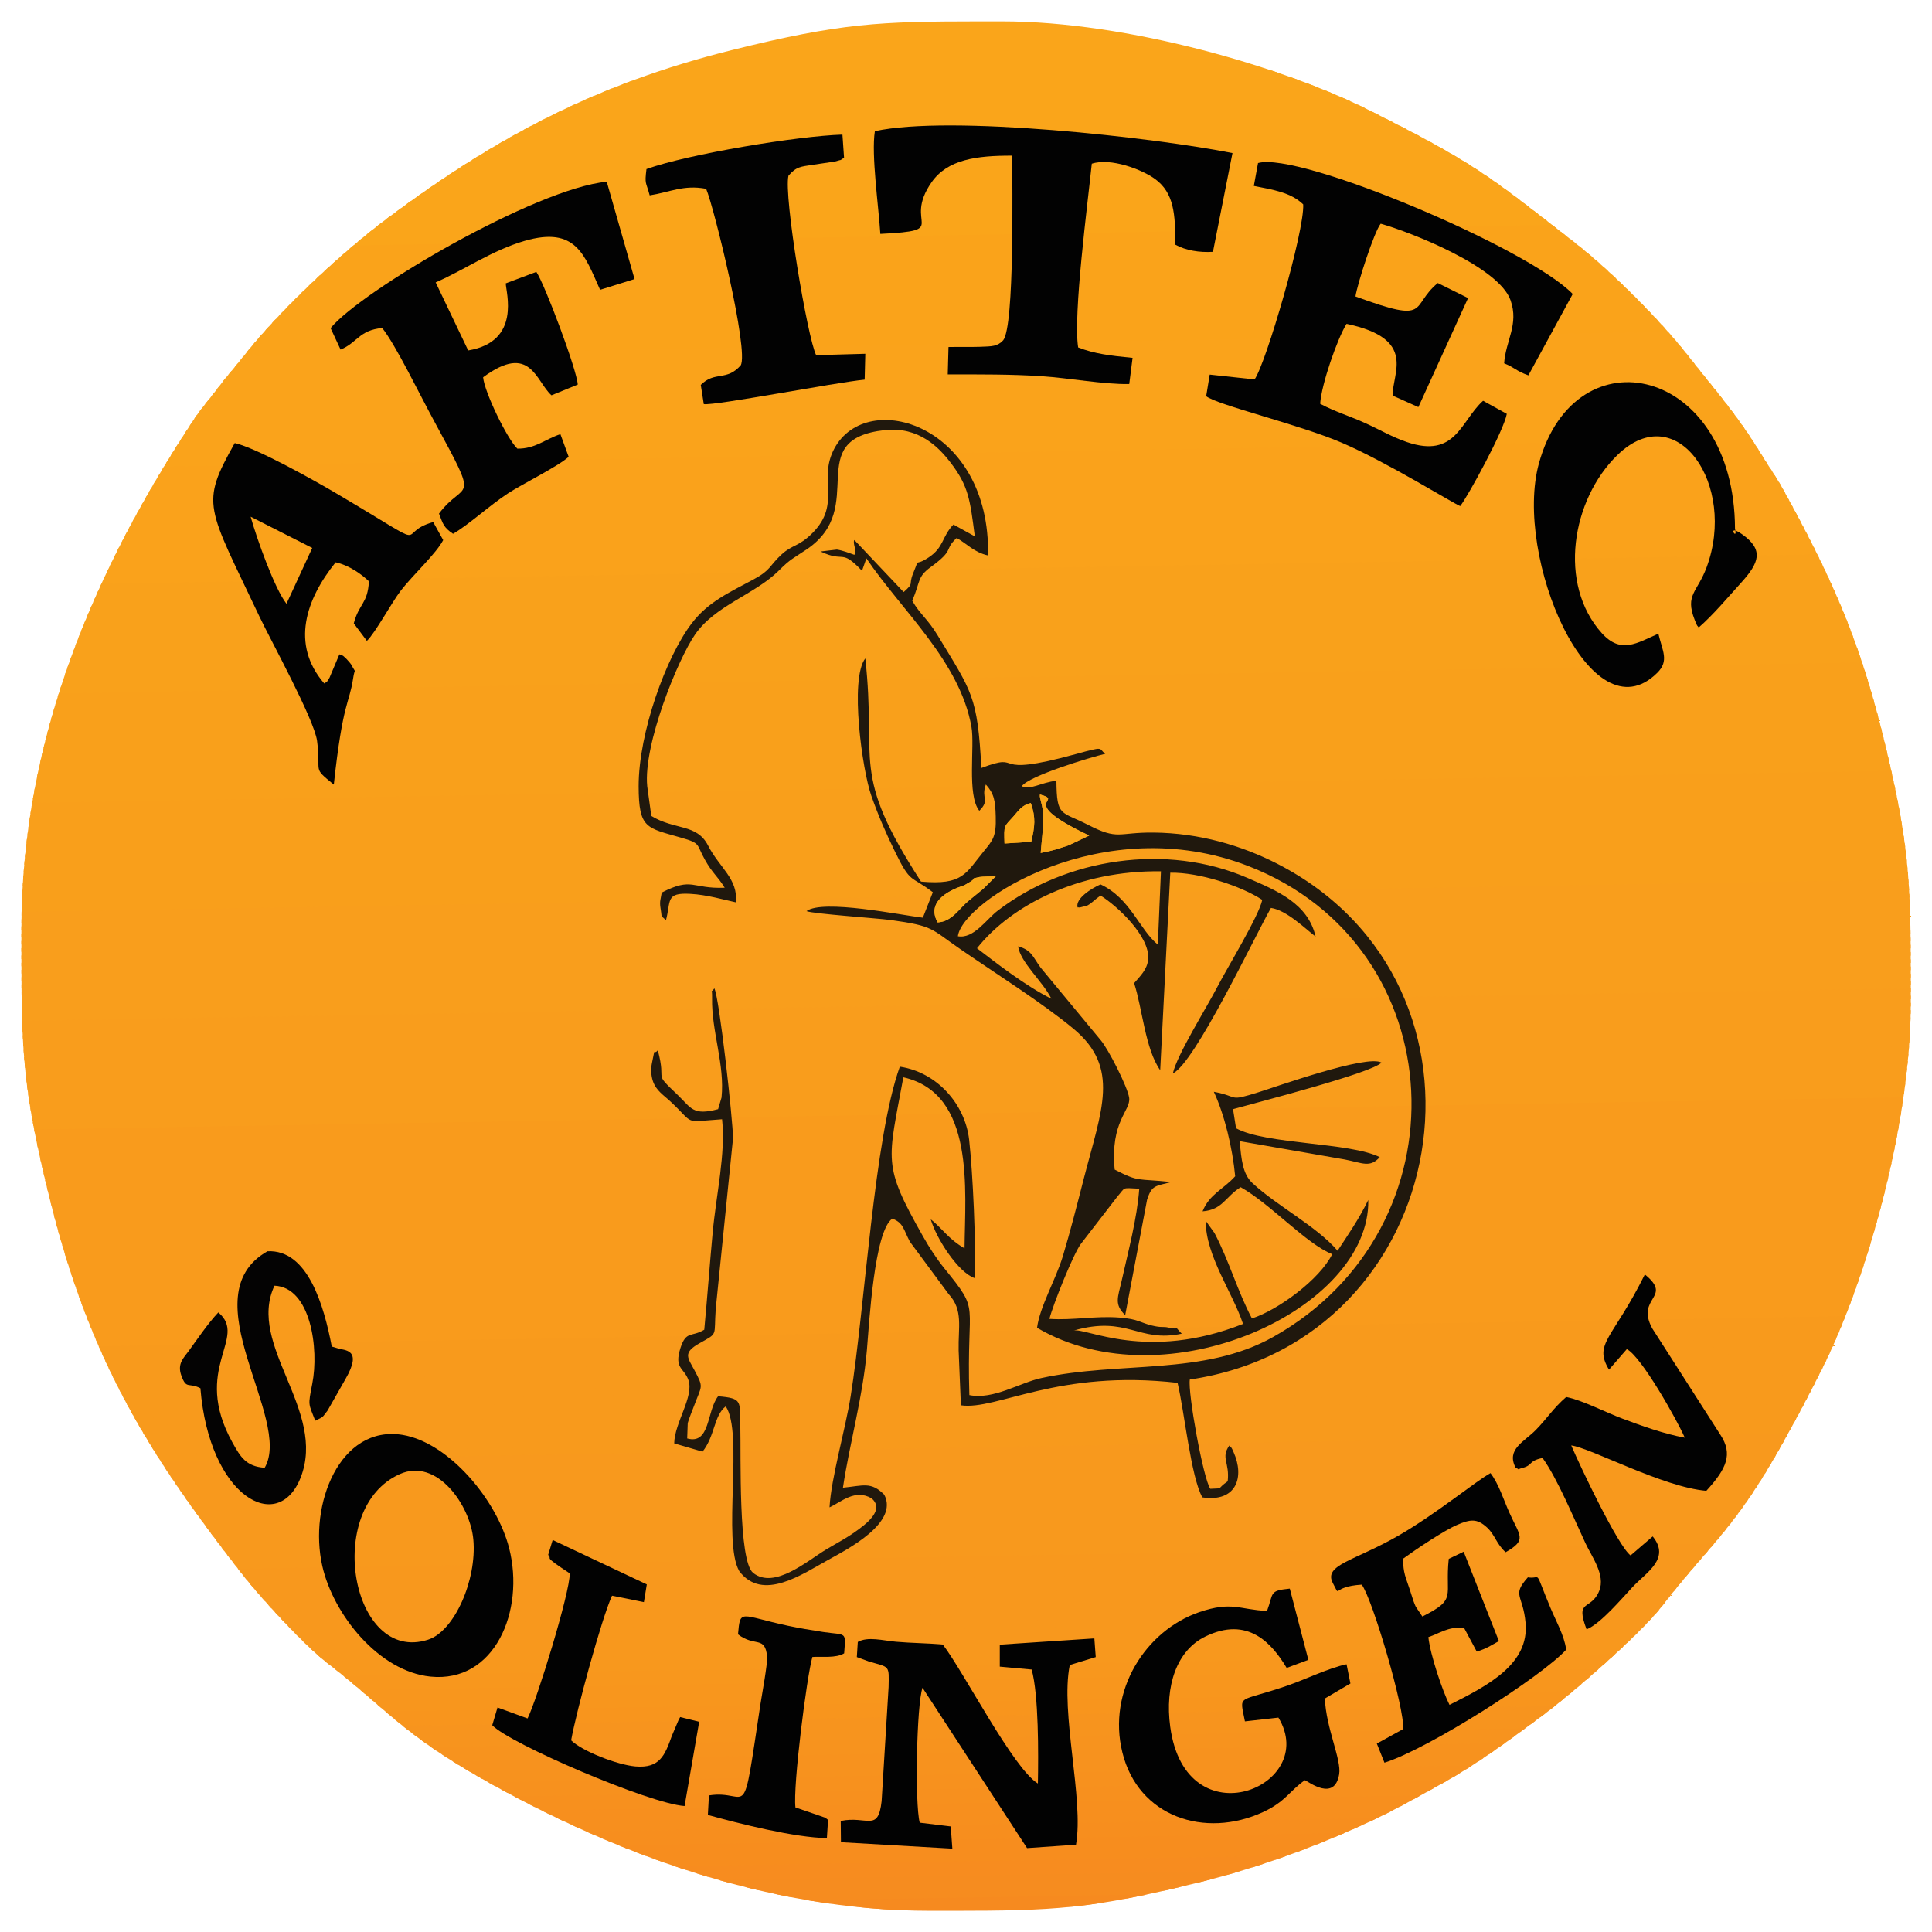 <?xml version="1.0" encoding="utf-8"?>
<!-- Generator: Adobe Illustrator 15.0.0, SVG Export Plug-In . SVG Version: 6.00 Build 0)  -->
<!DOCTYPE svg PUBLIC "-//W3C//DTD SVG 1.1//EN" "http://www.w3.org/Graphics/SVG/1.1/DTD/svg11.dtd">
<svg version="1.1" id="Layer_1" xmlns="http://www.w3.org/2000/svg" xmlns:xlink="http://www.w3.org/1999/xlink" x="0px" y="0px"
	 width="300px" height="300px" viewBox="0 0 300 300" enable-background="new 0 0 300 300" xml:space="preserve">
<g>
	<g>
		<defs>
			<path id="SVGID_1_" d="M3.32,144.431v0.833v2.816c0.017,15.35,0.216,21.232,4.466,38.332
				c6.216,24.965,15.333,39.481,29.965,58.214c2.733,3.483,9.466,10.833,12.95,13.516c9.616,7.45,11.833,11.233,25.349,18.749
				c19,10.583,42.798,19.816,68.381,19.816h0.833h2.816c15.35-0.017,21.232-0.217,38.332-4.467
				c9.299-2.316,18.049-5.566,26.016-9.249c4.183-1.934,7.583-3.883,11.565-6.084c5.384-2.966,10.866-7.049,15.767-10.699
				c4.616-3.449,14.949-12.449,18.382-16.882c7.45-9.633,11.233-11.833,18.749-25.35c2.251-4.05,3.984-7.299,6.101-11.532
				c6.633-13.25,13.716-37.282,13.716-56.849v-0.85v-2.8c-0.017-15.349-0.217-21.232-4.467-38.332
				c-3.766-15.099-8.299-24.816-15.333-37.582c-1.099-2-2.116-3.367-3.383-5.433c-3.8-6.25-6.999-9.75-11.266-15.199
				c-4.333-5.566-12.066-13.299-17.633-17.649c-13.3-10.399-15.633-12.433-32.182-20.715c-13.25-6.633-37.282-13.716-56.849-13.716
				h-0.85h-2.8c-15.349,0.017-21.232,0.216-38.332,4.466c-21.083,5.25-36.648,13.566-53.348,26.016
				c-7.267,5.433-16.933,14.466-22.516,21.599c-1.45,1.85-2.517,2.967-3.933,4.867c-1.45,1.933-2.4,2.883-3.816,5.016
				C14.986,88.067,3.32,114.249,3.32,144.431L3.32,144.431z"/>
		</defs>
		<clipPath id="SVGID_2_">
			<use xlink:href="#SVGID_1_"  overflow="visible"/>
		</clipPath>
		<polygon clip-path="url(#SVGID_2_)" fill-rule="evenodd" clip-rule="evenodd" fill="#FAA51A" points="294.358,0.62 294.525,9.77 
			0.787,14.803 0.62,5.67 		"/>
		<polygon clip-path="url(#SVGID_2_)" fill-rule="evenodd" clip-rule="evenodd" fill="#FAA51A" points="294.509,9.204 
			294.542,10.887 0.804,15.937 0.771,14.253 		"/>
		<polygon clip-path="url(#SVGID_2_)" fill-rule="evenodd" clip-rule="evenodd" fill="#FAA51A" points="294.525,10.336 
			294.559,12.02 0.82,17.07 0.787,15.37 		"/>
		<polygon clip-path="url(#SVGID_2_)" fill-rule="evenodd" clip-rule="evenodd" fill="#FAA51A" points="294.542,11.453 
			294.575,13.153 0.837,18.187 0.804,16.503 		"/>
		<polygon clip-path="url(#SVGID_2_)" fill-rule="evenodd" clip-rule="evenodd" fill="#FAA51A" points="294.575,12.586 
			294.592,14.27 0.854,19.319 0.82,17.62 		"/>
		<polygon clip-path="url(#SVGID_2_)" fill-rule="evenodd" clip-rule="evenodd" fill="#FAA51A" points="294.592,13.72 
			294.608,15.403 0.871,20.436 0.854,18.753 		"/>
		<polygon clip-path="url(#SVGID_2_)" fill-rule="evenodd" clip-rule="evenodd" fill="#FAA51A" points="294.608,14.836 
			294.642,16.536 0.887,21.569 0.871,19.886 		"/>
		<polygon clip-path="url(#SVGID_2_)" fill-rule="evenodd" clip-rule="evenodd" fill="#FAA51A" points="294.625,15.97 
			294.658,17.653 0.92,22.703 0.887,21.003 		"/>
		<polygon clip-path="url(#SVGID_2_)" fill-rule="evenodd" clip-rule="evenodd" fill="#FAA51A" points="294.642,17.086 
			294.675,18.786 0.937,23.819 0.904,22.136 		"/>
		<polygon clip-path="url(#SVGID_2_)" fill-rule="evenodd" clip-rule="evenodd" fill="#FAA51A" points="294.658,18.22 
			294.691,19.903 0.954,24.953 0.92,23.27 		"/>
		<polygon clip-path="url(#SVGID_2_)" fill-rule="evenodd" clip-rule="evenodd" fill="#FAA51A" points="294.691,19.353 
			294.708,21.036 0.97,26.086 0.937,24.386 		"/>
		<polygon clip-path="url(#SVGID_2_)" fill-rule="evenodd" clip-rule="evenodd" fill="#FAA51A" points="294.708,20.47 
			294.725,22.169 0.987,27.203 0.97,25.52 		"/>
		<polygon clip-path="url(#SVGID_2_)" fill-rule="evenodd" clip-rule="evenodd" fill="#FAA51A" points="294.725,21.603 
			294.758,23.286 1.003,28.336 0.987,26.636 		"/>
		<polygon clip-path="url(#SVGID_2_)" fill-rule="evenodd" clip-rule="evenodd" fill="#FAA51A" points="294.741,22.736 
			294.774,24.419 1.037,29.453 1.003,27.769 		"/>
		<polygon clip-path="url(#SVGID_2_)" fill-rule="evenodd" clip-rule="evenodd" fill="#FAA51A" points="294.758,23.853 
			294.791,25.553 1.054,30.585 1.02,28.902 		"/>
		<polygon clip-path="url(#SVGID_2_)" fill-rule="evenodd" clip-rule="evenodd" fill="#FAA51A" points="294.774,24.986 
			294.809,26.669 1.07,31.719 1.037,30.019 		"/>
		<polygon clip-path="url(#SVGID_2_)" fill-rule="evenodd" clip-rule="evenodd" fill="#FAA51A" points="294.791,26.103 
			294.825,27.802 1.087,32.836 1.054,31.152 		"/>
		<polygon clip-path="url(#SVGID_2_)" fill-rule="evenodd" clip-rule="evenodd" fill="#FAA51A" points="294.825,27.236 
			294.842,28.919 1.104,33.969 1.07,32.286 		"/>
		<polygon clip-path="url(#SVGID_2_)" fill-rule="evenodd" clip-rule="evenodd" fill="#FAA51A" points="294.842,28.369 
			294.875,30.053 1.121,35.103 1.104,33.402 		"/>
		<polygon clip-path="url(#SVGID_2_)" fill-rule="evenodd" clip-rule="evenodd" fill="#FAA51A" points="294.858,29.486 
			294.892,31.186 1.154,36.219 1.121,34.536 		"/>
		<polygon clip-path="url(#SVGID_2_)" fill-rule="evenodd" clip-rule="evenodd" fill="#FAA51A" points="294.875,30.619 
			294.908,32.302 1.17,37.352 1.137,35.652 		"/>
		<polygon clip-path="url(#SVGID_2_)" fill-rule="evenodd" clip-rule="evenodd" fill="#FAA51A" points="294.892,31.752 
			294.925,33.436 1.187,38.469 1.154,36.786 		"/>
		<polygon clip-path="url(#SVGID_2_)" fill-rule="evenodd" clip-rule="evenodd" fill="#FAA51A" points="294.908,32.869 
			294.941,34.569 1.204,39.602 1.17,37.919 		"/>
		<polygon clip-path="url(#SVGID_2_)" fill-rule="evenodd" clip-rule="evenodd" fill="#FAA31A" points="294.941,34.002 
			294.958,35.686 1.22,40.735 1.187,39.035 		"/>
		<polygon clip-path="url(#SVGID_2_)" fill-rule="evenodd" clip-rule="evenodd" fill="#FAA31A" points="294.958,35.119 
			294.991,36.819 1.237,41.852 1.22,40.168 		"/>
		<polygon clip-path="url(#SVGID_2_)" fill-rule="evenodd" clip-rule="evenodd" fill="#FAA31A" points="294.975,36.252 
			295.008,37.936 1.271,42.985 1.237,41.302 		"/>
		<polygon clip-path="url(#SVGID_2_)" fill-rule="evenodd" clip-rule="evenodd" fill="#FAA31A" points="294.991,37.385 
			295.024,39.069 1.287,44.119 1.253,42.418 		"/>
		<polygon clip-path="url(#SVGID_2_)" fill-rule="evenodd" clip-rule="evenodd" fill="#FAA31A" points="295.008,38.502 
			295.042,40.202 1.304,45.235 1.271,43.552 		"/>
		<polygon clip-path="url(#SVGID_2_)" fill-rule="evenodd" clip-rule="evenodd" fill="#FAA31A" points="295.024,39.635 
			295.058,41.319 1.32,46.369 1.287,44.668 		"/>
		<polygon clip-path="url(#SVGID_2_)" fill-rule="evenodd" clip-rule="evenodd" fill="#FAA31A" points="295.058,40.769 
			295.075,42.452 1.337,47.485 1.304,45.802 		"/>
		<polygon clip-path="url(#SVGID_2_)" fill-rule="evenodd" clip-rule="evenodd" fill="#FAA31A" points="295.075,41.885 
			295.092,43.585 1.354,48.618 1.337,46.935 		"/>
		<polygon clip-path="url(#SVGID_2_)" fill-rule="evenodd" clip-rule="evenodd" fill="#FAA31A" points="295.092,43.019 
			295.125,44.702 1.37,49.751 1.354,48.052 		"/>
		<polygon clip-path="url(#SVGID_2_)" fill-rule="evenodd" clip-rule="evenodd" fill="#FAA31A" points="295.108,44.135 
			295.142,45.835 1.404,50.868 1.37,49.185 		"/>
		<polygon clip-path="url(#SVGID_2_)" fill-rule="evenodd" clip-rule="evenodd" fill="#FAA31A" points="295.125,45.269 
			295.158,46.952 1.42,52.001 1.387,50.318 		"/>
		<polygon clip-path="url(#SVGID_2_)" fill-rule="evenodd" clip-rule="evenodd" fill="#FAA31A" points="295.142,46.402 
			295.175,48.085 1.437,53.135 1.404,51.435 		"/>
		<polygon clip-path="url(#SVGID_2_)" fill-rule="evenodd" clip-rule="evenodd" fill="#FAA31A" points="295.175,47.519 
			295.191,49.218 1.454,54.251 1.42,52.568 		"/>
		<polygon clip-path="url(#SVGID_2_)" fill-rule="evenodd" clip-rule="evenodd" fill="#FAA31A" points="295.191,48.651 
			295.208,50.335 1.47,55.385 1.454,53.685 		"/>
		<polygon clip-path="url(#SVGID_2_)" fill-rule="evenodd" clip-rule="evenodd" fill="#FAA31A" points="295.208,49.785 
			295.241,51.468 1.487,56.501 1.47,54.818 		"/>
		<polygon clip-path="url(#SVGID_2_)" fill-rule="evenodd" clip-rule="evenodd" fill="#FAA31B" points="295.225,50.902 
			295.258,52.602 1.521,57.635 1.487,55.952 		"/>
		<polygon clip-path="url(#SVGID_2_)" fill-rule="evenodd" clip-rule="evenodd" fill="#FAA31B" points="295.241,52.035 
			295.275,53.718 1.537,58.768 1.504,57.068 		"/>
		<polygon clip-path="url(#SVGID_2_)" fill-rule="evenodd" clip-rule="evenodd" fill="#FAA31B" points="295.258,53.151 
			295.292,54.852 1.554,59.884 1.521,58.201 		"/>
		<polygon clip-path="url(#SVGID_2_)" fill-rule="evenodd" clip-rule="evenodd" fill="#FAA31B" points="295.292,54.285 
			295.309,55.968 1.57,61.018 1.537,59.334 		"/>
		<polygon clip-path="url(#SVGID_2_)" fill-rule="evenodd" clip-rule="evenodd" fill="#FAA31B" points="295.309,55.418 
			295.325,57.101 1.587,62.151 1.57,60.451 		"/>
		<polygon clip-path="url(#SVGID_2_)" fill-rule="evenodd" clip-rule="evenodd" fill="#FAA31B" points="295.325,56.535 
			295.358,58.234 1.604,63.268 1.587,61.584 		"/>
		<polygon clip-path="url(#SVGID_2_)" fill-rule="evenodd" clip-rule="evenodd" fill="#FAA31B" points="295.342,57.668 
			295.375,59.352 1.637,64.401 1.604,62.701 		"/>
		<polygon clip-path="url(#SVGID_2_)" fill-rule="evenodd" clip-rule="evenodd" fill="#FAA31B" points="295.358,58.801 
			295.392,60.484 1.653,65.518 1.62,63.834 		"/>
		<polygon clip-path="url(#SVGID_2_)" fill-rule="evenodd" clip-rule="evenodd" fill="#FAA31B" points="295.375,59.918 
			295.408,61.618 1.67,66.651 1.637,64.968 		"/>
		<polygon clip-path="url(#SVGID_2_)" fill-rule="evenodd" clip-rule="evenodd" fill="#FAA31B" points="295.392,61.051 
			295.425,62.734 1.687,67.784 1.653,66.084 		"/>
		<polygon clip-path="url(#SVGID_2_)" fill-rule="evenodd" clip-rule="evenodd" fill="#FAA31B" points="295.425,62.168 
			295.441,63.868 1.704,68.901 1.67,67.218 		"/>
		<polygon clip-path="url(#SVGID_2_)" fill-rule="evenodd" clip-rule="evenodd" fill="#FAA31B" points="295.441,63.301 
			295.475,64.984 1.72,70.034 1.704,68.351 		"/>
		<polygon clip-path="url(#SVGID_2_)" fill-rule="evenodd" clip-rule="evenodd" fill="#FAA31B" points="295.458,64.435 
			295.491,66.118 1.754,71.167 1.72,69.467 		"/>
		<polygon clip-path="url(#SVGID_2_)" fill-rule="evenodd" clip-rule="evenodd" fill="#FAA31B" points="295.475,65.551 
			295.508,67.251 1.771,72.284 1.737,70.601 		"/>
		<polygon clip-path="url(#SVGID_2_)" fill-rule="evenodd" clip-rule="evenodd" fill="#FAA31B" points="295.491,66.684 
			295.524,68.368 1.787,73.417 1.754,71.718 		"/>
		<polygon clip-path="url(#SVGID_2_)" fill-rule="evenodd" clip-rule="evenodd" fill="#FAA21B" points="295.508,67.817 
			295.541,69.501 1.804,74.534 1.771,72.851 		"/>
		<polygon clip-path="url(#SVGID_2_)" fill-rule="evenodd" clip-rule="evenodd" fill="#FAA21B" points="295.541,68.935 
			295.558,70.634 1.82,75.667 1.787,73.984 		"/>
		<polygon clip-path="url(#SVGID_2_)" fill-rule="evenodd" clip-rule="evenodd" fill="#FAA21B" points="295.558,70.067 
			295.574,71.751 1.837,76.801 1.82,75.101 		"/>
		<polygon clip-path="url(#SVGID_2_)" fill-rule="evenodd" clip-rule="evenodd" fill="#FAA21B" points="295.574,71.184 
			295.607,72.884 1.854,77.917 1.837,76.234 		"/>
		<polygon clip-path="url(#SVGID_2_)" fill-rule="evenodd" clip-rule="evenodd" fill="#FAA21B" points="295.591,72.317 295.625,74 
			1.887,79.05 1.854,77.367 		"/>
		<polygon clip-path="url(#SVGID_2_)" fill-rule="evenodd" clip-rule="evenodd" fill="#FAA21B" points="295.607,73.451 
			295.642,75.134 1.904,80.184 1.87,78.484 		"/>
		<polygon clip-path="url(#SVGID_2_)" fill-rule="evenodd" clip-rule="evenodd" fill="#FAA21B" points="295.625,74.567 
			295.658,76.267 1.92,81.3 1.887,79.617 		"/>
		<polygon clip-path="url(#SVGID_2_)" fill-rule="evenodd" clip-rule="evenodd" fill="#FAA21B" points="295.658,75.701 
			295.675,77.384 1.937,82.434 1.904,80.733 		"/>
		<polygon clip-path="url(#SVGID_2_)" fill-rule="evenodd" clip-rule="evenodd" fill="#FAA21B" points="295.675,76.834 
			295.691,78.517 1.954,83.55 1.937,81.867 		"/>
		<polygon clip-path="url(#SVGID_2_)" fill-rule="evenodd" clip-rule="evenodd" fill="#FAA21B" points="295.691,77.951 
			295.725,79.65 1.97,84.684 1.954,83 		"/>
		<polygon clip-path="url(#SVGID_2_)" fill-rule="evenodd" clip-rule="evenodd" fill="#FAA21B" points="295.708,79.083 
			295.742,80.767 2.004,85.817 1.97,84.117 		"/>
		<polygon clip-path="url(#SVGID_2_)" fill-rule="evenodd" clip-rule="evenodd" fill="#FAA21B" points="295.725,80.201 
			295.759,81.9 2.021,86.933 1.987,85.25 		"/>
		<polygon clip-path="url(#SVGID_2_)" fill-rule="evenodd" clip-rule="evenodd" fill="#FAA21B" points="295.742,81.333 
			295.775,83.017 2.037,88.067 2.004,86.384 		"/>
		<polygon clip-path="url(#SVGID_2_)" fill-rule="evenodd" clip-rule="evenodd" fill="#FAA21B" points="295.775,82.467 
			295.792,84.15 2.054,89.2 2.021,87.5 		"/>
		<polygon clip-path="url(#SVGID_2_)" fill-rule="evenodd" clip-rule="evenodd" fill="#FAA21B" points="295.792,83.583 
			295.809,85.284 2.07,90.316 2.054,88.633 		"/>
		<polygon clip-path="url(#SVGID_2_)" fill-rule="evenodd" clip-rule="evenodd" fill="#FAA21B" points="295.809,84.717 
			295.842,86.4 2.087,91.45 2.07,89.75 		"/>
		<polygon clip-path="url(#SVGID_2_)" fill-rule="evenodd" clip-rule="evenodd" fill="#F9A11B" points="295.825,85.85 
			295.858,87.533 2.12,92.566 2.087,90.883 		"/>
		<polygon clip-path="url(#SVGID_2_)" fill-rule="evenodd" clip-rule="evenodd" fill="#F9A11B" points="295.842,86.967 
			295.875,88.667 2.137,93.7 2.104,92.017 		"/>
		<polygon clip-path="url(#SVGID_2_)" fill-rule="evenodd" clip-rule="evenodd" fill="#F9A11B" points="295.858,88.1 
			295.892,89.784 2.154,94.833 2.12,93.133 		"/>
		<polygon clip-path="url(#SVGID_2_)" fill-rule="evenodd" clip-rule="evenodd" fill="#F9A11B" points="295.875,89.217 
			295.908,90.917 2.17,95.95 2.137,94.267 		"/>
		<polygon clip-path="url(#SVGID_2_)" fill-rule="evenodd" clip-rule="evenodd" fill="#F9A11B" points="295.908,90.35 
			295.925,92.033 2.187,97.083 2.154,95.4 		"/>
		<polygon clip-path="url(#SVGID_2_)" fill-rule="evenodd" clip-rule="evenodd" fill="#F9A11B" points="295.925,91.483 
			295.958,93.167 2.204,98.216 2.187,96.516 		"/>
		<polygon clip-path="url(#SVGID_2_)" fill-rule="evenodd" clip-rule="evenodd" fill="#F9A11B" points="295.941,92.6 295.975,94.3 
			2.237,99.333 2.204,97.65 		"/>
		<polygon clip-path="url(#SVGID_2_)" fill-rule="evenodd" clip-rule="evenodd" fill="#F9A11B" points="295.958,93.733 
			295.991,95.417 2.253,100.466 2.22,98.766 		"/>
		<polygon clip-path="url(#SVGID_2_)" fill-rule="evenodd" clip-rule="evenodd" fill="#F9A11B" points="295.975,94.867 
			296.008,96.55 2.27,101.583 2.237,99.899 		"/>
		<polygon clip-path="url(#SVGID_2_)" fill-rule="evenodd" clip-rule="evenodd" fill="#F9A11B" points="295.991,95.983 
			296.024,97.683 2.287,102.716 2.253,101.033 		"/>
		<polygon clip-path="url(#SVGID_2_)" fill-rule="evenodd" clip-rule="evenodd" fill="#F9A11B" points="296.024,97.116 
			296.041,98.799 2.304,103.85 2.27,102.149 		"/>
		<polygon clip-path="url(#SVGID_2_)" fill-rule="evenodd" clip-rule="evenodd" fill="#F9A11B" points="296.041,98.233 
			296.074,99.933 2.32,104.966 2.304,103.283 		"/>
		<polygon clip-path="url(#SVGID_2_)" fill-rule="evenodd" clip-rule="evenodd" fill="#F9A11B" points="296.058,99.366 
			296.092,101.05 2.354,106.099 2.32,104.416 		"/>
		<polygon clip-path="url(#SVGID_2_)" fill-rule="evenodd" clip-rule="evenodd" fill="#F9A11B" points="296.074,100.5 
			296.108,102.183 2.371,107.233 2.337,105.533 		"/>
		<polygon clip-path="url(#SVGID_2_)" fill-rule="evenodd" clip-rule="evenodd" fill="#F9A11B" points="296.092,101.616 
			296.125,103.316 2.387,108.349 2.354,106.666 		"/>
		<polygon clip-path="url(#SVGID_2_)" fill-rule="evenodd" clip-rule="evenodd" fill="#F9A01B" points="296.108,102.75 
			296.142,104.433 2.404,109.482 2.371,107.783 		"/>
		<polygon clip-path="url(#SVGID_2_)" fill-rule="evenodd" clip-rule="evenodd" fill="#F9A01B" points="296.142,103.883 
			296.158,105.566 2.42,110.599 2.387,108.916 		"/>
		<polygon clip-path="url(#SVGID_2_)" fill-rule="evenodd" clip-rule="evenodd" fill="#F9A01B" points="296.158,104.999 
			296.175,106.699 2.437,111.732 2.42,110.049 		"/>
		<polygon clip-path="url(#SVGID_2_)" fill-rule="evenodd" clip-rule="evenodd" fill="#F9A01B" points="296.175,106.133 
			296.208,107.816 2.454,112.866 2.437,111.166 		"/>
		<polygon clip-path="url(#SVGID_2_)" fill-rule="evenodd" clip-rule="evenodd" fill="#F9A01B" points="296.191,107.25 
			296.225,108.949 2.487,113.982 2.454,112.299 		"/>
		<polygon clip-path="url(#SVGID_2_)" fill-rule="evenodd" clip-rule="evenodd" fill="#F9A01B" points="296.208,108.382 
			296.241,110.066 2.503,115.116 2.47,113.433 		"/>
		<polygon clip-path="url(#SVGID_2_)" fill-rule="evenodd" clip-rule="evenodd" fill="#F9A01B" points="296.225,109.516 
			296.258,111.199 2.52,116.249 2.487,114.549 		"/>
		<polygon clip-path="url(#SVGID_2_)" fill-rule="evenodd" clip-rule="evenodd" fill="#F9A01B" points="296.258,110.632 
			296.274,112.333 2.537,117.365 2.503,115.682 		"/>
		<polygon clip-path="url(#SVGID_2_)" fill-rule="evenodd" clip-rule="evenodd" fill="#F9A01B" points="296.274,111.766 
			296.291,113.449 2.554,118.499 2.537,116.799 		"/>
		<polygon clip-path="url(#SVGID_2_)" fill-rule="evenodd" clip-rule="evenodd" fill="#F9A01B" points="296.291,112.899 
			296.325,114.582 2.57,119.615 2.554,117.932 		"/>
		<polygon clip-path="url(#SVGID_2_)" fill-rule="evenodd" clip-rule="evenodd" fill="#F9A01B" points="296.309,114.016 
			296.342,115.716 2.604,120.749 2.57,119.065 		"/>
		<polygon clip-path="url(#SVGID_2_)" fill-rule="evenodd" clip-rule="evenodd" fill="#F9A01B" points="296.325,115.149 
			296.358,116.832 2.621,121.882 2.587,120.182 		"/>
		<polygon clip-path="url(#SVGID_2_)" fill-rule="evenodd" clip-rule="evenodd" fill="#F9A01B" points="296.342,116.266 
			296.375,117.965 2.637,122.999 2.604,121.315 		"/>
		<polygon clip-path="url(#SVGID_2_)" fill-rule="evenodd" clip-rule="evenodd" fill="#F9A01B" points="296.358,117.399 
			296.392,119.082 2.654,124.132 2.621,122.449 		"/>
		<polygon clip-path="url(#SVGID_2_)" fill-rule="evenodd" clip-rule="evenodd" fill="#F9A01B" points="296.392,118.532 
			296.408,120.215 2.67,125.265 2.637,123.565 		"/>
		<polygon clip-path="url(#SVGID_2_)" fill-rule="evenodd" clip-rule="evenodd" fill="#F99F1B" points="296.408,119.648 
			296.441,121.349 2.687,126.382 2.67,124.699 		"/>
		<polygon clip-path="url(#SVGID_2_)" fill-rule="evenodd" clip-rule="evenodd" fill="#F99F1B" points="296.425,120.782 
			296.458,122.465 2.72,127.515 2.687,125.815 		"/>
		<polygon clip-path="url(#SVGID_2_)" fill-rule="evenodd" clip-rule="evenodd" fill="#F99F1B" points="296.441,121.916 
			296.475,123.599 2.737,128.632 2.704,126.948 		"/>
		<polygon clip-path="url(#SVGID_2_)" fill-rule="evenodd" clip-rule="evenodd" fill="#F99F1B" points="296.458,123.032 
			296.491,124.732 2.753,129.765 2.72,128.082 		"/>
		<polygon clip-path="url(#SVGID_2_)" fill-rule="evenodd" clip-rule="evenodd" fill="#F99F1B" points="296.475,124.165 
			296.508,125.849 2.771,130.898 2.737,129.198 		"/>
		<polygon clip-path="url(#SVGID_2_)" fill-rule="evenodd" clip-rule="evenodd" fill="#F99F1B" points="296.508,125.282 
			296.524,126.982 2.787,132.015 2.753,130.332 		"/>
		<polygon clip-path="url(#SVGID_2_)" fill-rule="evenodd" clip-rule="evenodd" fill="#F99F1B" points="296.524,126.415 
			296.559,128.099 2.804,133.148 2.787,131.465 		"/>
		<polygon clip-path="url(#SVGID_2_)" fill-rule="evenodd" clip-rule="evenodd" fill="#F99F1B" points="296.541,127.548 
			296.575,129.231 2.837,134.281 2.804,132.582 		"/>
		<polygon clip-path="url(#SVGID_2_)" fill-rule="evenodd" clip-rule="evenodd" fill="#F99F1B" points="296.559,128.665 
			296.592,130.365 2.854,135.398 2.82,133.715 		"/>
		<polygon clip-path="url(#SVGID_2_)" fill-rule="evenodd" clip-rule="evenodd" fill="#F99F1B" points="296.575,129.798 
			296.608,131.482 2.87,136.531 2.837,134.832 		"/>
		<polygon clip-path="url(#SVGID_2_)" fill-rule="evenodd" clip-rule="evenodd" fill="#F99F1B" points="296.592,130.932 
			296.625,132.615 2.887,137.648 2.854,135.965 		"/>
		<polygon clip-path="url(#SVGID_2_)" fill-rule="evenodd" clip-rule="evenodd" fill="#F99F1B" points="296.625,132.048 
			296.642,133.748 2.903,138.781 2.87,137.098 		"/>
		<polygon clip-path="url(#SVGID_2_)" fill-rule="evenodd" clip-rule="evenodd" fill="#F99F1B" points="296.642,133.182 
			296.658,134.865 2.92,139.915 2.903,138.215 		"/>
		<polygon clip-path="url(#SVGID_2_)" fill-rule="evenodd" clip-rule="evenodd" fill="#F99F1B" points="296.658,134.298 
			296.691,135.998 2.937,141.031 2.92,139.348 		"/>
		<polygon clip-path="url(#SVGID_2_)" fill-rule="evenodd" clip-rule="evenodd" fill="#F99F1B" points="296.675,135.431 
			296.708,137.115 2.97,142.165 2.937,140.481 		"/>
		<polygon clip-path="url(#SVGID_2_)" fill-rule="evenodd" clip-rule="evenodd" fill="#F99E1C" points="296.691,136.565 
			296.725,138.248 2.987,143.298 2.954,141.598 		"/>
		<polygon clip-path="url(#SVGID_2_)" fill-rule="evenodd" clip-rule="evenodd" fill="#F99E1C" points="296.708,137.681 
			296.741,139.381 3.004,144.415 2.97,142.731 		"/>
		<polygon clip-path="url(#SVGID_2_)" fill-rule="evenodd" clip-rule="evenodd" fill="#F99E1C" points="296.741,138.814 
			296.758,140.498 3.021,145.548 2.987,143.848 		"/>
		<polygon clip-path="url(#SVGID_2_)" fill-rule="evenodd" clip-rule="evenodd" fill="#F99E1C" points="296.758,139.948 
			296.774,141.631 3.037,146.664 3.021,144.981 		"/>
		<polygon clip-path="url(#SVGID_2_)" fill-rule="evenodd" clip-rule="evenodd" fill="#F99E1C" points="296.774,141.064 
			296.808,142.765 3.054,147.798 3.037,146.114 		"/>
		<polygon clip-path="url(#SVGID_2_)" fill-rule="evenodd" clip-rule="evenodd" fill="#F99E1C" points="296.791,142.198 
			296.824,143.881 3.087,148.931 3.054,147.231 		"/>
		<polygon clip-path="url(#SVGID_2_)" fill-rule="evenodd" clip-rule="evenodd" fill="#F99E1C" points="296.808,143.314 
			296.841,145.014 3.104,150.048 3.07,148.364 		"/>
		<polygon clip-path="url(#SVGID_2_)" fill-rule="evenodd" clip-rule="evenodd" fill="#F99E1C" points="296.824,144.448 
			296.857,146.131 3.12,151.181 3.087,149.498 		"/>
		<polygon clip-path="url(#SVGID_2_)" fill-rule="evenodd" clip-rule="evenodd" fill="#F99E1C" points="296.857,145.581 
			296.875,147.264 3.137,152.313 3.104,150.614 		"/>
		<polygon clip-path="url(#SVGID_2_)" fill-rule="evenodd" clip-rule="evenodd" fill="#F99E1C" points="296.875,146.698 
			296.892,148.397 3.153,153.431 3.137,151.747 		"/>
		<polygon clip-path="url(#SVGID_2_)" fill-rule="evenodd" clip-rule="evenodd" fill="#F99E1C" points="296.892,147.831 
			296.925,149.514 3.17,154.564 3.153,152.864 		"/>
		<polygon clip-path="url(#SVGID_2_)" fill-rule="evenodd" clip-rule="evenodd" fill="#F99E1C" points="296.908,148.964 
			296.941,150.648 3.204,155.681 3.17,153.997 		"/>
		<polygon clip-path="url(#SVGID_2_)" fill-rule="evenodd" clip-rule="evenodd" fill="#F99E1C" points="296.925,150.081 
			296.958,151.78 3.22,156.813 3.187,155.131 		"/>
		<polygon clip-path="url(#SVGID_2_)" fill-rule="evenodd" clip-rule="evenodd" fill="#F99E1C" points="296.941,151.214 
			296.975,152.897 3.237,157.947 3.204,156.247 		"/>
		<polygon clip-path="url(#SVGID_2_)" fill-rule="evenodd" clip-rule="evenodd" fill="#F99E1C" points="296.958,152.331 
			296.991,154.03 3.254,159.063 3.22,157.38 		"/>
		<polygon clip-path="url(#SVGID_2_)" fill-rule="evenodd" clip-rule="evenodd" fill="#F99D1C" points="296.991,153.464 
			297.008,155.147 3.271,160.197 3.237,158.514 		"/>
		<polygon clip-path="url(#SVGID_2_)" fill-rule="evenodd" clip-rule="evenodd" fill="#F99D1C" points="297.008,154.598 
			297.042,156.281 3.287,161.33 3.271,159.631 		"/>
		<polygon clip-path="url(#SVGID_2_)" fill-rule="evenodd" clip-rule="evenodd" fill="#F99D1C" points="297.025,155.714 
			297.059,157.414 3.32,162.446 3.287,160.764 		"/>
		<polygon clip-path="url(#SVGID_2_)" fill-rule="evenodd" clip-rule="evenodd" fill="#F99D1C" points="297.042,156.848 
			297.075,158.53 3.337,163.58 3.304,161.881 		"/>
		<polygon clip-path="url(#SVGID_2_)" fill-rule="evenodd" clip-rule="evenodd" fill="#F99D1C" points="297.059,157.98 
			297.092,159.664 3.354,164.697 3.32,163.014 		"/>
		<polygon clip-path="url(#SVGID_2_)" fill-rule="evenodd" clip-rule="evenodd" fill="#F99D1C" points="297.075,159.097 
			297.108,160.797 3.37,165.83 3.337,164.146 		"/>
		<polygon clip-path="url(#SVGID_2_)" fill-rule="evenodd" clip-rule="evenodd" fill="#F99D1C" points="297.108,160.23 
			297.125,161.914 3.387,166.964 3.354,165.264 		"/>
		<polygon clip-path="url(#SVGID_2_)" fill-rule="evenodd" clip-rule="evenodd" fill="#F99D1C" points="297.125,161.348 
			297.142,163.047 3.404,168.08 3.387,166.396 		"/>
		<polygon clip-path="url(#SVGID_2_)" fill-rule="evenodd" clip-rule="evenodd" fill="#F99D1C" points="297.142,162.48 
			297.175,164.163 3.437,169.213 3.404,167.53 		"/>
		<polygon clip-path="url(#SVGID_2_)" fill-rule="evenodd" clip-rule="evenodd" fill="#F99D1C" points="297.158,163.613 
			297.191,165.297 3.454,170.347 3.42,168.646 		"/>
		<polygon clip-path="url(#SVGID_2_)" fill-rule="evenodd" clip-rule="evenodd" fill="#F99D1C" points="297.175,164.73 
			297.208,166.431 3.47,171.463 3.437,169.78 		"/>
		<polygon clip-path="url(#SVGID_2_)" fill-rule="evenodd" clip-rule="evenodd" fill="#F99D1C" points="297.191,165.863 
			297.225,167.547 3.487,172.597 3.454,170.896 		"/>
		<polygon clip-path="url(#SVGID_2_)" fill-rule="evenodd" clip-rule="evenodd" fill="#F99D1C" points="297.225,166.997 
			297.241,168.681 3.503,173.714 3.47,172.03 		"/>
		<polygon clip-path="url(#SVGID_2_)" fill-rule="evenodd" clip-rule="evenodd" fill="#F99D1C" points="297.241,168.113 
			297.258,169.813 3.52,174.847 3.503,173.163 		"/>
		<polygon clip-path="url(#SVGID_2_)" fill-rule="evenodd" clip-rule="evenodd" fill="#F99D1C" points="297.258,169.246 
			297.291,170.93 3.537,175.979 3.52,174.28 		"/>
		<polygon clip-path="url(#SVGID_2_)" fill-rule="evenodd" clip-rule="evenodd" fill="#F99B1C" points="297.274,170.363 
			297.308,172.063 3.57,177.097 3.537,175.413 		"/>
		<polygon clip-path="url(#SVGID_2_)" fill-rule="evenodd" clip-rule="evenodd" fill="#F99B1C" points="297.291,171.497 
			297.324,173.18 3.587,178.229 3.553,176.546 		"/>
		<polygon clip-path="url(#SVGID_2_)" fill-rule="evenodd" clip-rule="evenodd" fill="#F99B1C" points="297.308,172.63 
			297.342,174.313 3.604,179.363 3.57,177.663 		"/>
		<polygon clip-path="url(#SVGID_2_)" fill-rule="evenodd" clip-rule="evenodd" fill="#F99B1C" points="297.342,173.747 
			297.358,175.446 3.62,180.479 3.587,178.797 		"/>
		<polygon clip-path="url(#SVGID_2_)" fill-rule="evenodd" clip-rule="evenodd" fill="#F99B1C" points="297.358,174.88 
			297.375,176.563 3.637,181.612 3.62,179.913 		"/>
		<polygon clip-path="url(#SVGID_2_)" fill-rule="evenodd" clip-rule="evenodd" fill="#F99B1C" points="297.375,176.013 
			297.408,177.696 3.654,182.729 3.637,181.046 		"/>
		<polygon clip-path="url(#SVGID_2_)" fill-rule="evenodd" clip-rule="evenodd" fill="#F99B1C" points="297.392,177.13 
			297.425,178.83 3.687,183.863 3.654,182.18 		"/>
		<polygon clip-path="url(#SVGID_2_)" fill-rule="evenodd" clip-rule="evenodd" fill="#F99B1C" points="297.408,178.263 
			297.441,179.946 3.704,184.996 3.67,183.296 		"/>
		<polygon clip-path="url(#SVGID_2_)" fill-rule="evenodd" clip-rule="evenodd" fill="#F99B1C" points="297.425,179.38 
			297.458,181.079 3.72,186.113 3.687,184.43 		"/>
		<polygon clip-path="url(#SVGID_2_)" fill-rule="evenodd" clip-rule="evenodd" fill="#F99B1C" points="297.441,180.514 
			297.475,182.196 3.737,187.246 3.704,185.563 		"/>
		<polygon clip-path="url(#SVGID_2_)" fill-rule="evenodd" clip-rule="evenodd" fill="#F99B1C" points="297.475,181.646 
			297.491,183.329 3.753,188.379 3.72,186.679 		"/>
		<polygon clip-path="url(#SVGID_2_)" fill-rule="evenodd" clip-rule="evenodd" fill="#F99B1C" points="297.491,182.763 
			297.524,184.463 3.77,189.496 3.753,187.813 		"/>
		<polygon clip-path="url(#SVGID_2_)" fill-rule="evenodd" clip-rule="evenodd" fill="#F99B1C" points="297.508,183.896 
			297.542,185.579 3.804,190.629 3.77,188.93 		"/>
		<polygon clip-path="url(#SVGID_2_)" fill-rule="evenodd" clip-rule="evenodd" fill="#F99B1C" points="297.524,185.029 
			297.559,186.712 3.82,191.746 3.787,190.063 		"/>
		<polygon clip-path="url(#SVGID_2_)" fill-rule="evenodd" clip-rule="evenodd" fill="#F99B1C" points="297.542,186.146 
			297.575,187.846 3.837,192.879 3.804,191.196 		"/>
		<polygon clip-path="url(#SVGID_2_)" fill-rule="evenodd" clip-rule="evenodd" fill="#F99B1C" points="297.559,187.279 
			297.592,188.963 3.854,194.013 3.82,192.313 		"/>
		<polygon clip-path="url(#SVGID_2_)" fill-rule="evenodd" clip-rule="evenodd" fill="#F99B1C" points="297.592,188.396 
			297.608,190.096 3.87,195.129 3.837,193.445 		"/>
		<polygon clip-path="url(#SVGID_2_)" fill-rule="evenodd" clip-rule="evenodd" fill="#F99B1C" points="297.608,189.529 
			297.642,191.213 3.887,196.263 3.87,194.579 		"/>
		<polygon clip-path="url(#SVGID_2_)" fill-rule="evenodd" clip-rule="evenodd" fill="#F99B1C" points="297.625,190.662 
			297.658,192.346 3.92,197.396 3.887,195.695 		"/>
		<polygon clip-path="url(#SVGID_2_)" fill-rule="evenodd" clip-rule="evenodd" fill="#F99B1C" points="297.642,191.779 
			297.675,193.479 3.937,198.512 3.904,196.829 		"/>
		<polygon clip-path="url(#SVGID_2_)" fill-rule="evenodd" clip-rule="evenodd" fill="#F99B1C" points="297.658,192.912 
			297.691,194.596 3.954,199.646 3.92,197.945 		"/>
		<polygon clip-path="url(#SVGID_2_)" fill-rule="evenodd" clip-rule="evenodd" fill="#F99B1C" points="297.675,194.046 
			297.708,195.729 3.97,200.762 3.937,199.078 		"/>
		<polygon clip-path="url(#SVGID_2_)" fill-rule="evenodd" clip-rule="evenodd" fill="#F99B1C" points="297.708,195.162 
			297.725,196.862 3.987,201.896 3.954,200.212 		"/>
		<polygon clip-path="url(#SVGID_2_)" fill-rule="evenodd" clip-rule="evenodd" fill="#F99B1C" points="297.725,196.296 
			297.741,197.979 4.003,203.029 3.987,201.329 		"/>
		<polygon clip-path="url(#SVGID_2_)" fill-rule="evenodd" clip-rule="evenodd" fill="#F99B1C" points="297.741,197.412 
			297.774,199.112 4.02,204.145 4.003,202.462 		"/>
		<polygon clip-path="url(#SVGID_2_)" fill-rule="evenodd" clip-rule="evenodd" fill="#F99B1C" points="297.758,198.545 
			297.791,200.229 4.054,205.278 4.02,203.596 		"/>
		<polygon clip-path="url(#SVGID_2_)" fill-rule="evenodd" clip-rule="evenodd" fill="#F99B1C" points="297.774,199.679 
			297.808,201.362 4.07,206.412 4.037,204.712 		"/>
		<polygon clip-path="url(#SVGID_2_)" fill-rule="evenodd" clip-rule="evenodd" fill="#F99B1C" points="297.791,200.795 
			297.825,202.495 4.087,207.528 4.054,205.845 		"/>
		<polygon clip-path="url(#SVGID_2_)" fill-rule="evenodd" clip-rule="evenodd" fill="#F99B1C" points="297.825,201.929 
			297.842,203.612 4.104,208.662 4.07,206.962 		"/>
		<polygon clip-path="url(#SVGID_2_)" fill-rule="evenodd" clip-rule="evenodd" fill="#F99B1C" points="297.842,203.063 
			297.858,204.745 4.12,209.778 4.104,208.095 		"/>
		<polygon clip-path="url(#SVGID_2_)" fill-rule="evenodd" clip-rule="evenodd" fill="#F89A1C" points="297.858,204.179 
			297.892,205.878 4.137,210.911 4.12,209.229 		"/>
		<polygon clip-path="url(#SVGID_2_)" fill-rule="evenodd" clip-rule="evenodd" fill="#F89A1C" points="297.875,205.312 
			297.908,206.995 4.17,212.045 4.137,210.345 		"/>
		<polygon clip-path="url(#SVGID_2_)" fill-rule="evenodd" clip-rule="evenodd" fill="#F89A1C" points="297.892,206.429 
			297.925,208.129 4.187,213.161 4.153,211.479 		"/>
		<polygon clip-path="url(#SVGID_2_)" fill-rule="evenodd" clip-rule="evenodd" fill="#F89A1C" points="297.908,207.562 
			297.941,209.245 4.204,214.295 4.17,212.595 		"/>
		<polygon clip-path="url(#SVGID_2_)" fill-rule="evenodd" clip-rule="evenodd" fill="#F89A1C" points="297.925,208.695 
			297.958,210.378 4.22,215.429 4.187,213.729 		"/>
		<polygon clip-path="url(#SVGID_2_)" fill-rule="evenodd" clip-rule="evenodd" fill="#F89A1C" points="297.958,209.812 
			297.975,211.512 4.237,216.545 4.22,214.861 		"/>
		<polygon clip-path="url(#SVGID_2_)" fill-rule="evenodd" clip-rule="evenodd" fill="#F89A1C" points="297.975,210.944 
			298.008,212.628 4.253,217.678 4.237,215.978 		"/>
		<polygon clip-path="url(#SVGID_2_)" fill-rule="evenodd" clip-rule="evenodd" fill="#F89A1C" points="297.991,212.078 
			298.024,213.762 4.287,218.795 4.253,217.111 		"/>
		<polygon clip-path="url(#SVGID_2_)" fill-rule="evenodd" clip-rule="evenodd" fill="#F89A1C" points="298.008,213.195 
			298.041,214.895 4.304,219.928 4.27,218.244 		"/>
		<polygon clip-path="url(#SVGID_2_)" fill-rule="evenodd" clip-rule="evenodd" fill="#F89A1C" points="298.024,214.328 
			298.058,216.012 4.32,221.062 4.287,219.361 		"/>
		<polygon clip-path="url(#SVGID_2_)" fill-rule="evenodd" clip-rule="evenodd" fill="#F89A1C" points="298.041,215.445 
			298.074,217.145 4.337,222.178 4.304,220.495 		"/>
		<polygon clip-path="url(#SVGID_2_)" fill-rule="evenodd" clip-rule="evenodd" fill="#F89A1C" points="298.074,216.578 
			298.091,218.262 4.354,223.311 4.32,221.611 		"/>
		<polygon clip-path="url(#SVGID_2_)" fill-rule="evenodd" clip-rule="evenodd" fill="#F89A1C" points="298.091,217.711 
			298.124,219.395 4.37,224.444 4.354,222.744 		"/>
		<polygon clip-path="url(#SVGID_2_)" fill-rule="evenodd" clip-rule="evenodd" fill="#F89A1C" points="298.107,218.828 
			298.141,220.528 4.403,225.562 4.37,223.878 		"/>
		<polygon clip-path="url(#SVGID_2_)" fill-rule="evenodd" clip-rule="evenodd" fill="#F89A1C" points="298.124,219.961 
			298.158,221.645 4.42,226.694 4.387,224.994 		"/>
		<polygon clip-path="url(#SVGID_2_)" fill-rule="evenodd" clip-rule="evenodd" fill="#F89A1C" points="298.141,221.095 
			298.175,222.777 4.437,227.812 4.403,226.128 		"/>
		<polygon clip-path="url(#SVGID_2_)" fill-rule="evenodd" clip-rule="evenodd" fill="#F8991D" points="298.158,222.212 
			298.191,223.911 4.454,228.944 4.42,227.261 		"/>
		<polygon clip-path="url(#SVGID_2_)" fill-rule="evenodd" clip-rule="evenodd" fill="#F8991D" points="298.191,223.345 
			298.208,225.027 4.47,230.077 4.437,228.377 		"/>
		<polygon clip-path="url(#SVGID_2_)" fill-rule="evenodd" clip-rule="evenodd" fill="#F8991D" points="298.208,224.461 
			298.225,226.161 4.487,231.194 4.47,229.511 		"/>
		<polygon clip-path="url(#SVGID_2_)" fill-rule="evenodd" clip-rule="evenodd" fill="#F8991D" points="298.225,225.595 
			298.258,227.278 4.503,232.327 4.487,230.628 		"/>
		<polygon clip-path="url(#SVGID_2_)" fill-rule="evenodd" clip-rule="evenodd" fill="#F8991D" points="298.241,226.728 
			298.274,228.411 4.537,233.461 4.503,231.761 		"/>
		<polygon clip-path="url(#SVGID_2_)" fill-rule="evenodd" clip-rule="evenodd" fill="#F8991D" points="298.258,227.845 
			298.292,229.544 4.554,234.577 4.521,232.895 		"/>
		<polygon clip-path="url(#SVGID_2_)" fill-rule="evenodd" clip-rule="evenodd" fill="#F8991D" points="298.274,228.978 
			298.309,230.661 4.57,235.711 4.537,234.011 		"/>
		<polygon clip-path="url(#SVGID_2_)" fill-rule="evenodd" clip-rule="evenodd" fill="#F8991D" points="298.309,230.11 
			298.325,231.794 4.587,236.827 4.554,235.144 		"/>
		<polygon clip-path="url(#SVGID_2_)" fill-rule="evenodd" clip-rule="evenodd" fill="#F8991D" points="298.325,231.228 
			298.342,232.928 4.604,237.961 4.587,236.277 		"/>
		<polygon clip-path="url(#SVGID_2_)" fill-rule="evenodd" clip-rule="evenodd" fill="#F8991D" points="298.342,232.361 
			298.375,234.044 4.62,239.094 4.604,237.394 		"/>
		<polygon clip-path="url(#SVGID_2_)" fill-rule="evenodd" clip-rule="evenodd" fill="#F8991D" points="298.358,233.478 
			298.392,235.177 4.653,240.21 4.62,238.527 		"/>
		<polygon clip-path="url(#SVGID_2_)" fill-rule="evenodd" clip-rule="evenodd" fill="#F8991D" points="298.375,234.61 
			298.408,236.294 4.67,241.344 4.637,239.645 		"/>
		<polygon clip-path="url(#SVGID_2_)" fill-rule="evenodd" clip-rule="evenodd" fill="#F8991D" points="298.392,235.744 
			298.425,237.428 4.687,242.477 4.653,240.777 		"/>
		<polygon clip-path="url(#SVGID_2_)" fill-rule="evenodd" clip-rule="evenodd" fill="#F8991D" points="298.425,236.86 
			298.441,238.561 4.704,243.594 4.67,241.91 		"/>
		<polygon clip-path="url(#SVGID_2_)" fill-rule="evenodd" clip-rule="evenodd" fill="#F8991D" points="298.441,237.994 
			298.458,239.678 4.72,244.728 4.704,243.027 		"/>
		<polygon clip-path="url(#SVGID_2_)" fill-rule="evenodd" clip-rule="evenodd" fill="#F8981D" points="298.458,239.127 
			298.491,240.811 4.737,245.844 4.72,244.16 		"/>
		<polygon clip-path="url(#SVGID_2_)" fill-rule="evenodd" clip-rule="evenodd" fill="#F8981D" points="298.475,240.243 
			298.508,241.943 4.77,246.977 4.737,245.294 		"/>
		<polygon clip-path="url(#SVGID_2_)" fill-rule="evenodd" clip-rule="evenodd" fill="#F8981D" points="298.491,241.377 
			298.524,243.061 4.787,248.11 4.753,246.41 		"/>
		<polygon clip-path="url(#SVGID_2_)" fill-rule="evenodd" clip-rule="evenodd" fill="#F8981D" points="298.508,242.493 
			298.541,244.193 4.804,249.227 4.77,247.543 		"/>
		<polygon clip-path="url(#SVGID_2_)" fill-rule="evenodd" clip-rule="evenodd" fill="#F8981D" points="298.524,243.627 
			298.558,245.311 4.82,250.36 4.787,248.66 		"/>
		<polygon clip-path="url(#SVGID_2_)" fill-rule="evenodd" clip-rule="evenodd" fill="#F8981D" points="298.558,244.761 
			298.574,246.443 4.837,251.493 4.804,249.794 		"/>
		<polygon clip-path="url(#SVGID_2_)" fill-rule="evenodd" clip-rule="evenodd" fill="#F8981D" points="298.574,245.877 
			298.607,247.576 4.854,252.609 4.837,250.927 		"/>
		<polygon clip-path="url(#SVGID_2_)" fill-rule="evenodd" clip-rule="evenodd" fill="#F8981D" points="298.591,247.01 
			298.625,248.693 4.887,253.743 4.854,252.043 		"/>
		<polygon clip-path="url(#SVGID_2_)" fill-rule="evenodd" clip-rule="evenodd" fill="#F8981D" points="298.607,248.144 
			298.642,249.827 4.903,254.859 4.87,253.177 		"/>
		<polygon clip-path="url(#SVGID_2_)" fill-rule="evenodd" clip-rule="evenodd" fill="#F8981D" points="298.625,249.26 
			298.658,250.96 4.92,255.993 4.887,254.31 		"/>
		<polygon clip-path="url(#SVGID_2_)" fill-rule="evenodd" clip-rule="evenodd" fill="#F8981D" points="298.642,250.394 
			298.675,252.076 4.937,257.127 4.903,255.427 		"/>
		<polygon clip-path="url(#SVGID_2_)" fill-rule="evenodd" clip-rule="evenodd" fill="#F8981D" points="298.675,251.51 
			298.691,253.21 4.954,258.243 4.92,256.56 		"/>
		<polygon clip-path="url(#SVGID_2_)" fill-rule="evenodd" clip-rule="evenodd" fill="#F8981D" points="298.691,252.643 
			298.708,254.326 4.97,259.376 4.954,257.676 		"/>
		<polygon clip-path="url(#SVGID_2_)" fill-rule="evenodd" clip-rule="evenodd" fill="#F8981D" points="298.708,253.776 
			298.741,255.46 5.003,260.51 4.97,258.81 		"/>
		<polygon clip-path="url(#SVGID_2_)" fill-rule="evenodd" clip-rule="evenodd" fill="#F8981D" points="298.725,254.894 
			298.758,256.593 5.02,261.626 4.987,259.943 		"/>
		<polygon clip-path="url(#SVGID_2_)" fill-rule="evenodd" clip-rule="evenodd" fill="#F8971D" points="298.741,256.026 
			298.774,257.71 5.037,262.76 5.003,261.06 		"/>
		<polygon clip-path="url(#SVGID_2_)" fill-rule="evenodd" clip-rule="evenodd" fill="#F8971D" points="298.758,257.16 
			298.791,258.843 5.053,263.876 5.02,262.193 		"/>
		<polygon clip-path="url(#SVGID_2_)" fill-rule="evenodd" clip-rule="evenodd" fill="#F8961D" points="298.791,258.276 
			298.809,259.977 5.07,265.01 5.037,263.326 		"/>
		<polygon clip-path="url(#SVGID_2_)" fill-rule="evenodd" clip-rule="evenodd" fill="#F8961D" points="298.809,259.409 
			298.825,261.093 5.087,266.143 5.07,264.442 		"/>
		<polygon clip-path="url(#SVGID_2_)" fill-rule="evenodd" clip-rule="evenodd" fill="#F8961D" points="298.825,260.526 
			298.858,262.227 5.104,267.26 5.087,265.576 		"/>
		<polygon clip-path="url(#SVGID_2_)" fill-rule="evenodd" clip-rule="evenodd" fill="#F8951D" points="298.842,261.659 
			298.875,263.343 5.137,268.393 5.104,266.692 		"/>
		<polygon clip-path="url(#SVGID_2_)" fill-rule="evenodd" clip-rule="evenodd" fill="#F8951D" points="298.858,262.793 
			298.892,264.476 5.154,269.526 5.12,267.826 		"/>
		<polygon clip-path="url(#SVGID_2_)" fill-rule="evenodd" clip-rule="evenodd" fill="#F7941E" points="298.875,263.909 
			298.908,265.609 5.17,270.643 5.137,268.959 		"/>
		<polygon clip-path="url(#SVGID_2_)" fill-rule="evenodd" clip-rule="evenodd" fill="#F7941E" points="298.908,265.043 
			298.925,266.726 5.187,271.775 5.154,270.075 		"/>
		<polygon clip-path="url(#SVGID_2_)" fill-rule="evenodd" clip-rule="evenodd" fill="#F7941E" points="298.925,266.176 
			298.941,267.859 5.204,272.893 5.187,271.209 		"/>
		<polygon clip-path="url(#SVGID_2_)" fill-rule="evenodd" clip-rule="evenodd" fill="#F7931E" points="298.941,267.293 
			298.975,268.993 5.22,274.025 5.204,272.343 		"/>
		<polygon clip-path="url(#SVGID_2_)" fill-rule="evenodd" clip-rule="evenodd" fill="#F7931E" points="298.958,268.426 
			298.991,270.109 5.253,275.159 5.22,273.459 		"/>
		<polygon clip-path="url(#SVGID_2_)" fill-rule="evenodd" clip-rule="evenodd" fill="#F7921E" points="298.975,269.543 
			299.008,271.242 5.27,276.275 5.237,274.593 		"/>
		<polygon clip-path="url(#SVGID_2_)" fill-rule="evenodd" clip-rule="evenodd" fill="#F7921E" points="298.991,270.676 
			299.024,272.359 5.287,277.409 5.253,275.709 		"/>
		<polygon clip-path="url(#SVGID_2_)" fill-rule="evenodd" clip-rule="evenodd" fill="#F7921E" points="299.008,271.809 
			299.041,273.492 5.303,278.542 5.27,276.842 		"/>
		<polygon clip-path="url(#SVGID_2_)" fill-rule="evenodd" clip-rule="evenodd" fill="#F7911E" points="299.041,272.926 
			299.058,274.626 5.32,279.659 5.287,277.976 		"/>
		<polygon clip-path="url(#SVGID_2_)" fill-rule="evenodd" clip-rule="evenodd" fill="#F7911E" points="299.058,274.06 
			299.092,275.742 5.337,280.792 5.32,279.092 		"/>
		<polygon clip-path="url(#SVGID_2_)" fill-rule="evenodd" clip-rule="evenodd" fill="#F7901E" points="299.074,275.192 
			299.108,276.875 5.37,281.908 5.337,280.226 		"/>
		<polygon clip-path="url(#SVGID_2_)" fill-rule="evenodd" clip-rule="evenodd" fill="#F7901E" points="299.092,276.309 
			299.125,278.009 5.387,283.042 5.354,281.359 		"/>
		<polygon clip-path="url(#SVGID_2_)" fill-rule="evenodd" clip-rule="evenodd" fill="#F78F1E" points="299.108,277.442 
			299.142,279.126 5.403,284.175 5.37,282.476 		"/>
		<polygon clip-path="url(#SVGID_2_)" fill-rule="evenodd" clip-rule="evenodd" fill="#F78F1E" points="299.125,278.559 
			299.158,280.259 5.42,285.292 5.387,283.608 		"/>
		<polygon clip-path="url(#SVGID_2_)" fill-rule="evenodd" clip-rule="evenodd" fill="#F78F1E" points="299.158,279.692 
			299.175,281.376 5.437,286.426 5.403,284.726 		"/>
		<polygon clip-path="url(#SVGID_2_)" fill-rule="evenodd" clip-rule="evenodd" fill="#F78E1E" points="299.175,280.825 
			299.208,282.509 5.454,287.559 5.437,285.858 		"/>
		<polygon clip-path="url(#SVGID_2_)" fill-rule="evenodd" clip-rule="evenodd" fill="#F78E1E" points="299.191,281.941 
			299.225,283.642 5.487,288.675 5.454,286.992 		"/>
		<polygon clip-path="url(#SVGID_2_)" fill-rule="evenodd" clip-rule="evenodd" fill="#F78D1E" points="299.208,283.075 
			299.241,284.759 5.503,289.809 5.47,288.108 		"/>
		<polygon clip-path="url(#SVGID_2_)" fill-rule="evenodd" clip-rule="evenodd" fill="#F78D1E" points="299.225,284.209 
			299.258,285.892 5.52,290.925 5.487,289.241 		"/>
		<polygon clip-path="url(#SVGID_2_)" fill-rule="evenodd" clip-rule="evenodd" fill="#F78D1E" points="299.241,285.325 
			299.274,287.025 5.537,292.059 5.503,290.375 		"/>
		<polygon clip-path="url(#SVGID_2_)" fill-rule="evenodd" clip-rule="evenodd" fill="#F78C1F" points="299.274,286.459 
			299.291,288.142 5.554,293.191 5.52,291.492 		"/>
		<polygon clip-path="url(#SVGID_2_)" fill-rule="evenodd" clip-rule="evenodd" fill="#F78C1F" points="299.291,287.575 
			299.308,289.275 5.57,294.308 5.554,292.625 		"/>
		<polygon clip-path="url(#SVGID_2_)" fill-rule="evenodd" clip-rule="evenodd" fill="#F68C1F" points="299.308,288.708 
			299.341,290.392 5.587,295.441 5.57,293.741 		"/>
		<polygon clip-path="url(#SVGID_2_)" fill-rule="evenodd" clip-rule="evenodd" fill="#F68C1F" points="299.324,289.842 
			299.357,291.525 5.62,296.575 5.587,294.875 		"/>
		<polygon clip-path="url(#SVGID_2_)" fill-rule="evenodd" clip-rule="evenodd" fill="#F68C1F" points="299.341,290.958 
			299.374,292.658 5.637,297.691 5.604,296.008 		"/>
		<polygon clip-path="url(#SVGID_2_)" fill-rule="evenodd" clip-rule="evenodd" fill="#F68A1F" points="299.357,292.092 
			299.391,293.774 5.653,298.825 5.62,297.125 		"/>
		<polygon clip-path="url(#SVGID_2_)" fill-rule="evenodd" clip-rule="evenodd" fill="#F68A1F" points="299.391,293.226 
			299.407,294.908 5.67,299.941 5.637,298.258 		"/>
		
			<rect x="5.648" y="296.867" clip-path="url(#SVGID_2_)" fill-rule="evenodd" clip-rule="evenodd" fill="#F6891F" width="293.781" height="0.017"/>
	</g>
	<path fill-rule="evenodd" clip-rule="evenodd" fill="#20180D" d="M145.598,143.231c-2.267-4.017,3.917-5.649,4.133-5.766
		c0.116-0.05,0.267-0.15,0.383-0.217c2.017-1.1,0.15-0.667,1.983-1.066c0.267-0.067,2.166-0.1,2.517-0.1l-1.917,1.917
		c-1.05,0.85-1.467,1.183-2.267,1.85C148.864,141.131,147.848,143.098,145.598,143.231L145.598,143.231z M155.98,130.981
		c-0.1-2.933-0.083-2.566,1.383-4.2c0.817-0.933,1.351-1.783,2.7-2.083c0.8,2.267,0.617,3.667,0.067,6.016L155.98,130.981z
		 M161.597,132.448c0.134-1.75,0.434-3.983,0.4-5.7c-0.05-1.817-0.633-2.75-0.517-3.383c4.083,1.133-4.117,0.783,7.649,6.383
		l-3.2,1.517C164.113,131.848,163.563,132.082,161.597,132.448L161.597,132.448z M99.167,122.082c0.017,6.65,1.216,6.433,6.616,8
		c3.1,0.883,2.3,0.983,3.683,3.433c1.184,2.117,1.883,2.434,3.067,4.333c-5.184,0.2-4.95-1.717-9.783,0.75
		c-0.133,0.917-0.35,1.333-0.2,2.3c0.383,2.383-0.117,0.833,0.85,2.033c0.817-3.033-0.133-4.367,3.833-4.133
		c2.516,0.133,5.25,0.934,7.033,1.317c0.367-3.65-2.533-5.35-4.316-8.816c-1.75-3.433-5.167-2.367-8.816-4.6l-0.633-4.6
		c-0.65-6.5,4.8-19.799,7.433-23.582c3.117-4.517,9.283-6.217,13-9.917c1.85-1.85,2.183-1.85,4.333-3.3
		c9.716-6.566-0.867-17.083,12.133-18.516c5.267-0.566,8.383,2.667,10.216,5.066c2.783,3.633,3.017,5.75,3.75,11.433l-3.316-1.833
		c-1.833,1.883-1.434,3.517-3.867,5.117c-2.383,1.566-1.267-0.267-2.367,2.4c-0.85,2.05,0.267,1.4-1.5,2.966l-7.649-8.083
		c-0.333,0.517,0.45,1.583,0,2.3c-0.717-0.25-1.817-0.684-2.717-0.817l-2.533,0.3c3.8,1.817,3.083-0.55,6.433,3l0.683-1.933
		c5.45,8.066,14.533,16.016,16.316,26.182c0.533,3.05-0.733,10.583,1.217,13.016c1.733-1.75,0.216-1.883,1.016-4.083
		c1.283,1.433,1.468,2.483,1.534,4.966c0.1,3.15-0.467,3.7-1.851,5.4c-2.816,3.433-3.216,5.3-9.749,4.716
		c-11.066-17.099-6.833-18.199-8.65-34.665c-2.466,3.167-0.467,17.399,0.934,21.333c1.133,3.216,2.233,5.716,3.667,8.666
		c2.466,5.083,2.383,3.633,5.883,6.316l-1.55,3.95c-3.233-0.367-15.549-2.917-18.066-1.017c1,0.417,10.799,1.083,13.1,1.383
		c6.7,0.934,6.116,1.3,10.783,4.517c5.533,3.816,12.767,8.366,17.599,12.383c7.267,6.066,4.334,12.55,1.584,23.216
		c-1.017,3.967-2.134,8.35-3.267,12.1c-1.133,3.717-3.566,7.782-4,11.1c20.016,11.783,51.781-2.884,51.432-19.85
		c-1.4,2.9-3.2,5.5-4.767,7.884c-3.267-3.817-9.366-6.917-13.216-10.5c-1.551-1.45-1.7-3.649-2-6.517l16.349,2.851
		c2.733,0.533,3.9,1.333,5.417-0.367c-4.634-2.317-17.699-1.95-22.316-4.483l-0.467-2.967c3.8-1.065,21.616-5.633,23.05-7.232
		c-2.233-1.3-16.333,3.75-19.083,4.6c-4.85,1.517-2.916,0.684-6.949-0.066c1.666,3.583,2.899,8.716,3.316,13.116
		c-1.816,2.033-4,2.766-5.066,5.449c3.116-0.233,3.517-2.25,5.916-3.749c4.583,2.55,10.216,8.832,14.217,10.398
		c-1.934,3.917-8.384,8.667-12.467,9.983c-2.2-4.133-3.583-9.05-5.816-13.267l-1.366-1.899c-0.017,5.434,4.216,11.199,5.8,16.017
		c-14.933,5.899-24.399,0.533-26.316,1.032c8.384-2.399,10.033,1.934,16.8,0.483c-1.45-1.466,0.033-0.467-2.066-0.949
		c-0.866-0.2-1,0.066-2.566-0.317c-1.851-0.45-2.066-0.999-5.017-1.233c-3.767-0.3-7.2,0.45-10.899,0.201
		c0.517-2.101,3.732-10.15,4.899-11.667l5.633-7.3c1.367-1.566,0.601-1.366,3.417-1.25c-0.334,4.633-1.717,9.733-2.733,14.3
		c-0.601,2.616-1.184,3.666,0.55,5.333l3.4-17.933c0.733-2.267,1.267-2.083,3.767-2.733c-5.417-0.583-4.934,0.066-8.8-1.934
		c-0.717-7.549,2.517-9.115,2.25-11.133c-0.217-1.666-3.283-7.683-4.45-8.999l-9.316-11.25c-1.184-1.6-1.35-2.7-3.483-3.283
		c0.367,2.516,3.817,5.417,5.167,8.133c-3.917-1.934-8.45-5.45-11.55-7.833c5.316-6.7,15.85-12.133,28.565-11.949l-0.483,11.382
		c-2.866-2.333-4.267-7.199-8.899-9.35c-1.416,0.617-3.933,2.2-3.566,3.567c0.1,0.033,0.25-0.05,0.283,0.033l1.2-0.3
		c0.85-0.467,1.066-0.867,2.083-1.567c2.533,1.55,7.732,6.35,7.399,9.917c-0.166,1.6-1.232,2.567-2.184,3.683
		c1.284,3.899,1.717,10.232,4.051,13.516l1.566-30.665c4.45-0.083,10.982,2.05,14.282,4.217c-0.532,2.533-5.383,10.45-6.949,13.466
		c-1.75,3.383-6.3,10.6-6.933,13.482c3.416-1.6,12.699-21.249,15.232-25.698c2.416,0.35,5.3,3.2,6.933,4.45
		c-1.183-5.133-5.933-7.1-10.565-9.1c-12.617-5.466-28.116-3.083-38.782,5.066c-1.816,1.383-3.733,4.417-6.2,3.983
		c0.667-5.45,22.583-19.632,45.098-10.899c32.082,12.45,34.082,56.181,3.85,73.13c-10.815,6.067-23.766,3.7-36.032,6.384
		c-3.35,0.732-7.399,3.383-11.132,2.633c-0.483-15.066,1.867-12.583-3.9-19.699c-1.233-1.533-2.316-3.199-3.3-4.949
		c-6.366-11.233-5.45-11.566-3.05-24.699c11.166,2.517,9.583,17.466,9.5,26.565c-2.566-1.5-3.466-3.116-5.25-4.517
		c0.867,3,4.267,8.267,6.817,9.133c0.233-5.249-0.267-16.216-0.851-21.482c-0.633-5.55-5.016-10.499-10.766-11.349
		c-4.017,11.216-5.383,37.114-7.633,51.181c-0.833,5.232-3.017,12.6-3.283,17.249c1.817-0.816,3.95-2.916,6.533-1.4
		c1.683,1.417,0.217,3.184-1.95,4.768c-1.883,1.399-3.2,2.032-5.067,3.149c-2.883,1.717-8.05,6.283-11.366,3.667
		c-2.35-1.834-1.883-18.232-2-22.8c-0.1-3.866,0.4-4.316-3.45-4.633c-1.8,2.3-1.183,7.55-4.8,6.55l0.083-2.383
		c0.183-0.685,0.75-2.051,0.966-2.634c1.2-3.267,1.567-2.783,0.083-5.566c-1.033-1.95-1.883-2.7,0.783-4.199
		c2.967-1.667,2.2-0.984,2.517-5.351l2.684-26.466c0-2.666-2.117-21.849-2.9-23.299c-0.667,1.033-0.316-0.45-0.35,1.567
		c-0.1,5.1,2,10.299,1.466,15.398l-0.533,1.8c-3.933,1.051-4.183-0.199-6.233-2.166c-4.05-3.866-1.683-1.684-3.133-6.982
		c-0.683,0.883-0.333-0.917-0.9,1.966c-0.2,0.934-0.15,1.934,0.133,2.8c0.517,1.55,1.7,2.2,2.833,3.283
		c3.783,3.55,1.767,3.083,7.917,2.667c0.583,5.316-0.917,11.683-1.466,17.665c-0.467,5-0.817,9.917-1.3,15.017
		c-1.983,1.2-2.816,0.1-3.7,2.85c-1.017,3.217,0.55,3.033,1.233,4.95c0.917,2.583-2.149,6.616-2.2,9.85l4.4,1.283
		c1.95-2.467,1.75-5.6,3.6-7.033c2.8,4.066-0.55,20.949,2.1,25.582c3.633,4.816,9.783,0.467,13.883-1.782
		c2.933-1.617,10.917-5.734,8.633-10.084c-2.05-2.066-3.25-1.399-6.416-1.083c1.05-7,3.083-13.999,3.716-21.316
		c0.367-4.316,1.15-18.531,3.95-20.465c1.75,0.65,1.733,1.699,2.733,3.583l6.016,8.133c2.3,2.483,1.467,5.117,1.55,8.749l0.35,8.517
		c5.566,0.816,15.033-5.616,33.648-3.483c1.067,4.484,2.067,14.616,3.85,17.783c5.284,0.8,6.601-3.149,4.834-7.05
		c-0.383-0.867-0.233-0.517-0.65-1c-1.366,1.934,0.083,2.6-0.25,5.55c-1.866,1.283-0.467,1.05-2.7,1.167
		c-1.1-1.567-3.516-14.933-3.183-16.966c41.031-6.033,50.397-61.248,13.533-80.114c-5.483-2.8-12.033-4.75-19.166-4.816
		c-5.601-0.05-5.416,1.233-10.167-1.2c-4.216-2.167-4.866-1.167-4.916-6.85c-2.45,0.267-3.949,1.483-5.384,0.85
		c1.167-1.633,10.65-4.483,12.967-5.033c-1.117-0.85,0.017-1.217-4.467,0.017c-14.216,3.917-7.766-0.466-14.766,2.183
		c-0.617-11.232-1.434-11.75-6.816-20.632c-1.533-2.533-2.717-3.233-3.917-5.333c1.283-3.017,0.75-3.683,2.866-5.233
		c3.85-2.8,1.95-2.583,4.033-4.517c1.583,0.883,2.667,2.217,4.867,2.716c0.417-20.282-18.749-26.049-23.849-16.632
		c-2.633,4.883,1.117,8.516-3.35,13.083c-2.2,2.233-3.117,1.8-4.85,3.383c-1.983,1.833-1.633,2.417-4.333,3.867
		c-3.9,2.1-7.1,3.516-9.649,6.866C103.449,101.983,99.167,113.732,99.167,122.082L99.167,122.082z"/>
	<path fill-rule="evenodd" clip-rule="evenodd" fill="#020202" d="M194.695,28.869c3.033,0.6,5.767,1.017,7.667,2.867
		c0.217,4.133-5.767,24.649-7.55,27.182l-6.967-0.75l-0.55,3.35c1.583,1.333,14.467,4.399,21.065,7.233
		c7.017,3.017,17.316,9.433,18.383,9.833c1.283-1.667,6.767-11.716,7.233-14.316l-3.684-2.034c-3.5,3.15-4.216,9-11.816,6.417
		c-2.416-0.833-3.982-1.816-6.482-2.95c-2.2-1.017-4.783-1.8-7-3c0.184-3,2.684-10.166,4.1-12.416
		c11.066,2.333,7.033,7.699,7.167,11.149l3.982,1.783l7.717-16.933l-4.7-2.333c-4.416,3.65-0.933,6.433-12.782,2.083
		c0.25-1.833,2.899-10.049,3.916-11.299c4.783,1.35,18.366,6.716,20.166,11.899c1.316,3.75-0.75,6.216-1,9.783
		c1.717,0.683,1.817,1.183,3.767,1.867l6.883-12.633c-6.899-7.133-42.481-22.166-48.864-20.333L194.695,28.869z"/>
	<path fill-rule="evenodd" clip-rule="evenodd" fill="#020202" d="M135.848,20.37c-0.583,3.633,0.6,11.816,0.85,15.949
		c11.167-0.55,3.317-1.383,7.967-8.033c2.483-3.533,6.966-4.133,12.516-4.117c-0.017,4.433,0.384,26.349-1.4,28.666
		c-0.899,0.966-1.699,0.95-3.666,1.017c-1.55,0.05-3.233,0-4.833,0.033l-0.116,4.25c4.917,0,9.783-0.033,14.616,0.283
		c4.233,0.283,9.583,1.283,13.566,1.217l0.517-4.066c-3.434-0.334-5.933-0.633-8.45-1.617c-0.8-5.033,1.483-22.382,2.117-28.532
		c2.967-0.967,7.832,0.917,9.816,2.366c2.966,2.167,3.149,5.45,3.166,10.216c1.616,0.883,3.717,1.233,5.833,1.1l3.033-15.333
		C179.229,21.353,147.547,17.803,135.848,20.37L135.848,20.37z"/>
	<path fill-rule="evenodd" clip-rule="evenodd" fill="#020202" d="M51.335,50.952l1.55,3.333c2.583-1.05,2.883-3.033,6.467-3.35
		c2.15,2.716,5.75,10.216,8.149,14.616c7.167,13.199,4.7,8.799,0.667,14.199c0.617,1.566,0.667,2.117,2.183,3.133
		c2.55-1.483,5.5-4.283,8.566-6.299c2.15-1.4,7.75-4.167,9.383-5.65l-1.283-3.517c-2.434,0.817-3.9,2.283-6.684,2.25
		c-1.566-1.483-5.1-8.75-5.316-11.083c7.383-5.45,8.183,0.65,10.616,2.8l4.083-1.667c-0.15-2.316-5.117-15.549-6.433-17.499
		l-4.75,1.783c0.017,1.35,2.45,9.05-5.833,10.416l-5.05-10.566c4.45-1.933,8.733-4.967,13.816-6.45
		c8.016-2.316,9.299,2.233,11.716,7.6l5.35-1.667l-4.317-15.116C83.134,29.269,56.068,45.168,51.335,50.952L51.335,50.952z"/>
	<path fill-rule="evenodd" clip-rule="evenodd" fill="#020202" d="M139.115,254.927c-2.05-0.184-4.333-0.85-5.917,0.033l-0.15,2.35
		l1.9,0.7c3.25,0.934,3.1,0.517,3.033,3.966l-1.083,17.717c-0.55,4.883-2.267,2.216-6.35,3.066l0.033,3.3l17.299,1l-0.25-3.45
		l-4.816-0.583c-0.783-3-0.483-18.332,0.433-20.949l16.233,24.899l7.6-0.533c1.25-7.067-2.467-20.533-0.967-27.899l4.033-1.233
		l-0.216-2.899l-14.684,0.967v3.416l4.95,0.45c1.1,3.966,1.05,13.149,0.966,17.699c-3.833-2.316-11.516-17.366-14.766-21.582
		C143.981,255.143,141.548,255.143,139.115,254.927L139.115,254.927z"/>
	<path fill-rule="evenodd" clip-rule="evenodd" fill="#020202" d="M44.485,93.75c-1.85-2.35-4.583-10.033-5.566-13.516l9.566,4.85
		L44.485,93.75z M51.835,121.832c1.4-12.949,2.4-12.5,3-16.5c0.25-1.767,0.517-0.583-0.283-2.116c-0.066-0.134-0.683-0.85-0.8-0.95
		c-0.833-0.75-0.167-0.233-1.05-0.667l-1.534,3.633c-0.617,0.934-0.133,0.4-0.816,0.9c-5.267-6.083-2.833-13.116,1.767-18.816
		c2.117,0.466,4.05,1.867,5.167,2.95c-0.183,3.5-1.55,3.45-2.35,6.533l2.033,2.716c1.317-1.25,3.783-5.866,5.3-7.85
		c1.9-2.433,5.467-5.716,6.55-7.8l-1.55-2.799c-6.366,1.783,0.967,5-14.983-4.417c-3.333-1.966-12.366-7.049-15.833-7.85
		c-5.4,9.6-4.333,9.667,3.833,26.933c1.733,3.666,8.5,15.949,8.949,19.315C49.918,120.215,48.368,118.999,51.835,121.832
		L51.835,121.832z"/>
	<path fill-rule="evenodd" clip-rule="evenodd" fill="#020202" d="M257.51,98.399c-3.333,1.45-5.8,3.2-8.767-0.066
		c-6.866-7.583-4.732-20.749,2.417-27.682c9.25-8.983,18.565,4.667,13.85,17.416c-1.434,3.9-3.4,4.25-1.867,8.166
		c0.483,1.233,0.367,0.8,0.634,1.2c2.217-1.917,4.616-4.783,6.6-6.966c2.733-3.033,3.616-5.067,0.1-7.533
		c-2.55-1.767-0.55,1.3-1.066-0.833c-0.083-25.149-24.749-30.799-30.449-10.15c-3.982,14.416,8.033,42.815,18.383,32.516
		C259.21,102.616,258.143,101.083,257.51,98.399L257.51,98.399z"/>
	<path fill-rule="evenodd" clip-rule="evenodd" fill="#020202" d="M100.383,26.252c-0.3,2.45-0.083,1.9,0.5,4.083
		c3.1-0.483,5.267-1.683,8.766-1.017c1.233,2.867,6.684,25.183,5.367,27.416c-2.233,2.517-3.983,0.833-6.2,3.034l0.466,2.983
		c1.667,0.284,20.45-3.366,24.982-3.8l0.1-4.016l-7.633,0.216c-1.333-2.633-5.066-24.732-4.3-27.865
		c1.233-1.434,1.934-1.4,3.7-1.684l3.5-0.517c1.433-0.433,0.533-0.017,1.433-0.6l-0.25-3.583
		C123.949,21.103,106.866,23.919,100.383,26.252L100.383,26.252z"/>
	<path fill-rule="evenodd" clip-rule="evenodd" fill="#020202" d="M198.512,266.709c6.467,10.684-14.383,19.25-16.799,1.434
		c-0.867-6.383,1.033-11.85,5.399-13.999c6.667-3.283,10.417,1.066,12.683,4.85l3.367-1.25l-2.884-11.066
		c-3.267,0.333-2.483,0.65-3.532,3.467c-4.283-0.184-5.4-1.55-10.517,0.184c-8.35,2.866-14.316,12.216-11.949,21.782
		c2.449,9.999,12.799,13.433,21.849,9.267c3.5-1.617,4.133-3.317,6.5-4.95c0.583,0.25,4.6,3.366,5.316-0.917
		c0.383-2.283-2.051-7.183-2.217-11.767l3.966-2.333l-0.6-2.982c-2.733,0.566-6.267,2.299-9.1,3.283
		c-7.982,2.766-7.516,1.183-6.683,5.583L198.512,266.709z"/>
	<path fill-rule="evenodd" clip-rule="evenodd" fill="#020202" d="M217.878,242.026c1.967-1.433,6.366-4.383,8.399-5.249
		c2-0.85,3.05-1.05,4.65,0.434c1.232,1.149,1.416,2.517,2.866,3.816c3.367-1.917,2.217-2.5,0.616-6.066
		c-0.949-2.1-1.666-4.517-2.966-6.217c-2.267,1.233-8.366,6.283-14.216,9.667c-6.867,3.966-11.8,4.566-10.25,7.433
		c1.316,2.433-0.384,0.517,4.467,0.217c1.616,2.05,6.732,19.365,6.433,22.432l-4.083,2.25l1.184,2.967
		c6.883-2.166,24.448-13.399,28.231-17.565c-0.383-2.334-1.517-4.25-2.416-6.384c-2.717-6.483-1.317-4.466-3.55-4.833
		c-2.55,2.867-0.75,2.616-0.351,7.1c0.551,6.351-5.732,9.649-11.815,12.7c-1.067-2.084-2.983-7.75-3.283-10.517
		c1.767-0.583,2.967-1.617,5.517-1.483l1.999,3.733c1.634-0.517,2.083-0.9,3.434-1.634l-5.466-13.882l-2.317,1.116
		c-0.633,5.899,1.384,6.216-4.1,8.949l-1.017-1.517c-0.066-0.116-0.116-0.283-0.184-0.416c-0.233-0.55-0.517-1.567-0.733-2.2
		C218.295,244.927,217.861,244.261,217.878,242.026L217.878,242.026z"/>
	<path fill-rule="evenodd" clip-rule="evenodd" fill="#020202" d="M264.959,231.494c3.134-3.434,4.167-5.684,2.184-8.7
		l-10.583-16.516c-2.65-4.883,3.316-4.75-1.149-8.383c-4.967,10.033-8.033,10.7-5.566,14.782l2.766-3.183
		c2.25,1.133,7.801,11,9,13.749c-3.266-0.6-6.716-1.85-9.616-2.934c-2.684-0.999-6.35-2.916-8.8-3.383
		c-2.033,1.767-2.95,3.316-4.699,5.1c-1.816,1.867-4.65,3-3.15,5.884c0.95,0.399-0.083,0.316,1.033,0.033
		c1.717-0.434,0.867-1.083,3.15-1.55c2.316,3.216,4.833,9.333,6.666,13.25c0.95,2.049,3.134,4.898,2.133,7.382
		c-1.283,3.167-3.8,1.15-1.966,5.983c2.184-0.883,5.416-4.733,7.133-6.566c2.149-2.3,5.949-4.417,3.134-7.866l-3.434,2.95
		c-1.967-1.467-7.816-13.816-9.217-17.083C247.026,224.845,258.227,230.928,264.959,231.494L264.959,231.494z"/>
	<path fill-rule="evenodd" clip-rule="evenodd" fill="#020202" d="M62.084,228.895c5.783-2.584,10.95,4.883,11.416,10.166
		c0.567,6.233-2.917,14.232-7.033,15.55C54.584,258.443,50.185,234.194,62.084,228.895L62.084,228.895z M50.052,243.193
		c1.716,7.533,8.766,16.333,16.783,17.149c10.016,1.017,14.683-10.233,12.232-19.916c-1.917-7.549-9.366-16.416-16.549-17.616
		C52.802,221.211,47.869,233.594,50.052,243.193L50.052,243.193z"/>
	<path fill-rule="evenodd" clip-rule="evenodd" fill="#040303" d="M31.119,215.562c1.366,16.916,12.033,22.766,15.549,13.916
		c4.15-10.467-8.383-20.583-4.05-29.832c5.633,0.217,6.95,9.816,5.866,15.249c-0.683,3.467-0.583,2.967,0.467,5.717
		c1.45-0.7,1.033-0.483,1.917-1.584l2.783-4.898c2.75-4.75-0.216-4.4-1.233-4.768l-0.899-0.267
		c-1.217-6.333-3.7-15.116-9.983-14.799c-12.233,6.933,3.983,26.015-0.434,33.615c-2.933-0.184-3.8-1.75-5.017-3.934
		c-6.383-11.532,2.517-16.232-2.183-20.183c-1.583,1.667-3.233,4.117-4.617,6.017c-0.783,1.066-1.783,1.95-1.133,3.767
		C28.953,215.812,29.236,214.611,31.119,215.562L31.119,215.562z"/>
	<path fill-rule="evenodd" clip-rule="evenodd" fill="#020202" d="M88.684,270.243c0.8-4.484,4.716-18.9,6.35-22.466l4.95,0.999
		l0.45-2.749l-14.616-6.9l-0.7,2.316c0.8,0.834-1.15-0.083,3.35,2.867c0.067,2.916-5.15,19.782-6.55,22.532l-4.667-1.7l-0.816,2.75
		c2.7,2.866,24.349,12.166,29.865,12.55l2.267-13.083l-2.95-0.733c-0.083,0.134-0.183,0.316-0.233,0.417l-1.067,2.517
		c-1.083,3.032-1.883,5.05-5.649,4.732C95.833,274.043,90.417,271.926,88.684,270.243L88.684,270.243z"/>
	<path fill-rule="evenodd" clip-rule="evenodd" fill="#020202" d="M127.798,253.41c-1.967-0.301-3.716-0.6-5.466-0.967
		c-7.45-1.601-7.383-2.7-7.733,1.333c2.583,2.017,4.216,0.149,4.517,3.483c0.083,1.101-0.8,5.866-1.017,7.249
		c-2.983,19.683-1.583,13.25-8.016,14.283l-0.167,3.033c4.917,1.366,13.466,3.517,18.482,3.6l0.183-2.833
		c-0.883-0.65,0.05-0.116-1.233-0.616l-3.833-1.317c-0.4-3.316,1.75-20.315,2.633-23.365c1.467-0.1,3.667,0.217,4.933-0.566
		C131.332,253.227,131.499,253.96,127.798,253.41L127.798,253.41z"/>
	<path fill-rule="evenodd" clip-rule="evenodd" fill="#FAA61A" d="M161.597,132.448c1.967-0.367,2.517-0.6,4.333-1.183l3.2-1.517
		c-11.767-5.6-3.566-5.25-7.649-6.383c-0.116,0.633,0.467,1.566,0.517,3.383C162.03,128.465,161.73,130.698,161.597,132.448
		L161.597,132.448z"/>
	<path fill-rule="evenodd" clip-rule="evenodd" fill="#F9A91A" d="M145.598,143.231c2.25-0.133,3.267-2.1,4.833-3.383
		c0.8-0.667,1.217-1,2.267-1.85l1.917-1.917c-0.351,0-2.25,0.033-2.517,0.1c-1.833,0.4,0.033-0.034-1.983,1.066
		c-0.117,0.066-0.267,0.167-0.383,0.217C149.514,137.582,143.331,139.214,145.598,143.231L145.598,143.231z"/>
	<path fill-rule="evenodd" clip-rule="evenodd" fill="#FBA919" d="M155.98,130.981l4.15-0.267c0.55-2.35,0.732-3.75-0.067-6.016
		c-1.35,0.3-1.883,1.15-2.7,2.083C155.897,128.415,155.881,128.048,155.98,130.981L155.98,130.981z"/>
</g>
</svg>
